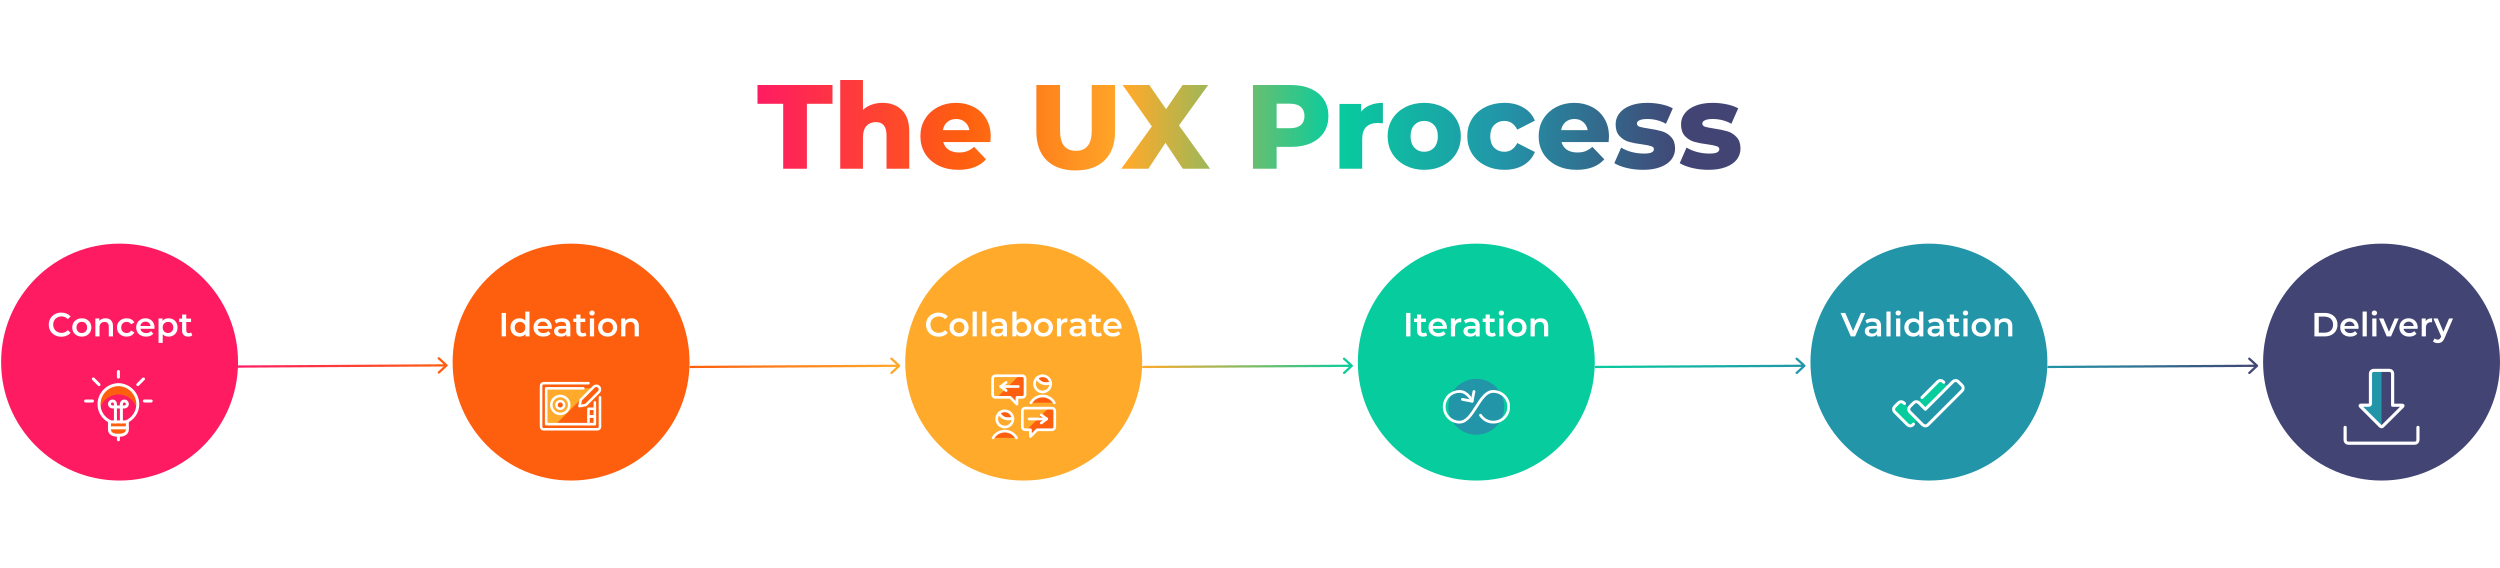 <svg width="2237" height="508" viewBox="0 0 2237 508" fill="none" xmlns="http://www.w3.org/2000/svg">
<rect width="2237" height="508" fill="white"/>
<path d="M700.818 92.884H677.807V76.081H744.913V92.884H722.01V151H700.818V92.884ZM789.626 92.028C796.832 92.028 802.612 94.169 806.964 98.45C811.388 102.731 813.6 109.188 813.6 117.822V151H793.264V121.139C793.264 113.219 790.089 109.259 783.739 109.259C780.243 109.259 777.424 110.401 775.284 112.684C773.215 114.968 772.18 118.392 772.18 122.959V151H751.845V71.586H772.18V98.343C774.392 96.273 776.996 94.704 779.993 93.633C782.99 92.563 786.201 92.028 789.626 92.028ZM886.496 122.103C886.496 122.245 886.389 123.922 886.175 127.133H844.006C844.862 130.13 846.503 132.449 848.929 134.09C851.427 135.659 854.531 136.444 858.241 136.444C861.023 136.444 863.414 136.052 865.412 135.267C867.481 134.482 869.55 133.198 871.619 131.414L882.322 142.545C876.685 148.824 868.444 151.963 857.599 151.963C850.82 151.963 844.862 150.679 839.725 148.11C834.588 145.542 830.592 141.974 827.738 137.408C824.955 132.841 823.564 127.668 823.564 121.889C823.564 116.181 824.92 111.079 827.631 106.584C830.414 102.017 834.231 98.45 839.083 95.881C843.935 93.312 849.393 92.028 855.458 92.028C861.238 92.028 866.482 93.241 871.191 95.667C875.9 98.022 879.611 101.482 882.322 106.049C885.105 110.544 886.496 115.895 886.496 122.103ZM855.565 106.477C852.426 106.477 849.786 107.369 847.645 109.152C845.576 110.936 844.256 113.362 843.685 116.43H867.445C866.874 113.362 865.519 110.936 863.378 109.152C861.309 107.369 858.705 106.477 855.565 106.477ZM962.551 152.498C951.42 152.498 942.751 149.466 936.544 143.401C930.407 137.336 927.339 128.738 927.339 117.608V76.081H948.531V116.965C948.531 128.952 953.275 134.946 962.765 134.946C972.184 134.946 976.893 128.952 976.893 116.965V76.081H997.763V117.608C997.763 128.738 994.659 137.336 988.452 143.401C982.315 149.466 973.682 152.498 962.551 152.498ZM1058.38 151L1042.86 127.775L1027.56 151H1003.37L1030.66 113.112L1004.55 76.081H1028.41L1043.4 97.701L1058.17 76.081H1081.07L1054.95 112.256L1082.78 151H1058.38ZM1155.38 76.081C1162.16 76.081 1168.05 77.223 1173.04 79.506C1178.03 81.718 1181.89 84.929 1184.6 89.138C1187.31 93.277 1188.67 98.164 1188.67 103.801C1188.67 109.438 1187.31 114.325 1184.6 118.464C1181.89 122.602 1178.03 125.813 1173.04 128.096C1168.05 130.308 1162.16 131.414 1155.38 131.414H1142.32V151H1121.13V76.081H1155.38ZM1154.1 114.718C1158.45 114.718 1161.73 113.79 1163.94 111.935C1166.15 110.009 1167.26 107.297 1167.26 103.801C1167.26 100.305 1166.15 97.594 1163.94 95.667C1161.73 93.74 1158.45 92.777 1154.1 92.777H1142.32V114.718H1154.1ZM1217.93 99.948C1220 97.308 1222.67 95.346 1225.96 94.062C1229.31 92.706 1233.13 92.028 1237.41 92.028V110.33C1235.55 110.116 1234.02 110.009 1232.81 110.009C1228.45 110.009 1225.03 111.186 1222.53 113.541C1220.11 115.895 1218.89 119.498 1218.89 124.35V151H1198.56V92.991H1217.93V99.948ZM1274.39 151.963C1268.18 151.963 1262.58 150.679 1257.59 148.11C1252.59 145.542 1248.67 141.974 1245.81 137.408C1243.03 132.841 1241.64 127.668 1241.64 121.889C1241.64 116.181 1243.03 111.043 1245.81 106.477C1248.67 101.91 1252.56 98.378 1257.48 95.881C1262.47 93.312 1268.11 92.028 1274.39 92.028C1280.67 92.028 1286.3 93.312 1291.3 95.881C1296.29 98.378 1300.18 101.91 1302.96 106.477C1305.75 110.972 1307.14 116.109 1307.14 121.889C1307.14 127.668 1305.75 132.841 1302.96 137.408C1300.18 141.974 1296.29 145.542 1291.3 148.11C1286.3 150.679 1280.67 151.963 1274.39 151.963ZM1274.39 135.802C1277.96 135.802 1280.88 134.589 1283.16 132.163C1285.45 129.666 1286.59 126.241 1286.59 121.889C1286.59 117.608 1285.45 114.254 1283.16 111.828C1280.88 109.402 1277.96 108.189 1274.39 108.189C1270.82 108.189 1267.9 109.402 1265.61 111.828C1263.33 114.254 1262.19 117.608 1262.19 121.889C1262.19 126.241 1263.33 129.666 1265.61 132.163C1267.9 134.589 1270.82 135.802 1274.39 135.802ZM1346.21 151.963C1339.78 151.963 1334.04 150.679 1328.97 148.11C1323.91 145.542 1319.95 141.974 1317.09 137.408C1314.31 132.841 1312.92 127.668 1312.92 121.889C1312.92 116.109 1314.31 110.972 1317.09 106.477C1319.95 101.91 1323.91 98.378 1328.97 95.881C1334.04 93.312 1339.78 92.028 1346.21 92.028C1352.77 92.028 1358.44 93.455 1363.22 96.309C1368 99.092 1371.39 102.981 1373.39 107.975L1357.66 116.002C1355.02 110.794 1351.16 108.189 1346.1 108.189C1342.46 108.189 1339.43 109.402 1337 111.828C1334.65 114.254 1333.47 117.608 1333.47 121.889C1333.47 126.241 1334.65 129.666 1337 132.163C1339.43 134.589 1342.46 135.802 1346.1 135.802C1351.16 135.802 1355.02 133.198 1357.66 127.989L1373.39 136.016C1371.39 141.011 1368 144.935 1363.22 147.789C1358.44 150.572 1352.77 151.963 1346.21 151.963ZM1439.71 122.103C1439.71 122.245 1439.61 123.922 1439.39 127.133H1397.22C1398.08 130.13 1399.72 132.449 1402.15 134.09C1404.64 135.659 1407.75 136.444 1411.46 136.444C1414.24 136.444 1416.63 136.052 1418.63 135.267C1420.7 134.482 1422.77 133.198 1424.84 131.414L1435.54 142.545C1429.9 148.824 1421.66 151.963 1410.82 151.963C1404.04 151.963 1398.08 150.679 1392.94 148.11C1387.8 145.542 1383.81 141.974 1380.95 137.408C1378.17 132.841 1376.78 127.668 1376.78 121.889C1376.78 116.181 1378.14 111.079 1380.85 106.584C1383.63 102.017 1387.45 98.45 1392.3 95.881C1397.15 93.312 1402.61 92.028 1408.67 92.028C1414.45 92.028 1419.7 93.241 1424.41 95.667C1429.12 98.022 1432.83 101.482 1435.54 106.049C1438.32 110.544 1439.71 115.895 1439.71 122.103ZM1408.78 106.477C1405.64 106.477 1403 107.369 1400.86 109.152C1398.79 110.936 1397.47 113.362 1396.9 116.43H1420.66C1420.09 113.362 1418.74 110.936 1416.59 109.152C1414.53 107.369 1411.92 106.477 1408.78 106.477ZM1470.17 151.963C1465.32 151.963 1460.54 151.428 1455.83 150.358C1451.12 149.216 1447.34 147.754 1444.49 145.97L1450.59 132.056C1453.23 133.697 1456.37 135.017 1460.01 136.016C1463.64 136.944 1467.25 137.408 1470.81 137.408C1474.1 137.408 1476.42 137.086 1477.77 136.444C1479.2 135.731 1479.91 134.732 1479.91 133.448C1479.91 132.163 1479.06 131.271 1477.34 130.772C1475.7 130.201 1473.06 129.666 1469.42 129.166C1464.79 128.596 1460.83 127.846 1457.54 126.919C1454.33 125.991 1451.55 124.279 1449.2 121.782C1446.84 119.284 1445.66 115.788 1445.66 111.293C1445.66 107.583 1446.77 104.301 1448.98 101.446C1451.19 98.521 1454.4 96.238 1458.61 94.597C1462.89 92.884 1468 92.028 1473.92 92.028C1478.13 92.028 1482.3 92.456 1486.44 93.312C1490.58 94.169 1494.04 95.382 1496.82 96.951L1490.72 110.758C1485.58 107.904 1480.02 106.477 1474.03 106.477C1470.81 106.477 1468.46 106.869 1466.96 107.654C1465.46 108.368 1464.71 109.331 1464.71 110.544C1464.71 111.899 1465.53 112.863 1467.18 113.434C1468.82 113.933 1471.53 114.468 1475.31 115.039C1480.09 115.752 1484.05 116.573 1487.19 117.501C1490.33 118.428 1493.04 120.141 1495.32 122.638C1497.68 125.064 1498.86 128.489 1498.86 132.912C1498.86 136.551 1497.75 139.834 1495.54 142.759C1493.33 145.613 1490.04 147.861 1485.69 149.502C1481.41 151.143 1476.24 151.963 1470.17 151.963ZM1528.7 151.963C1523.85 151.963 1519.07 151.428 1514.36 150.358C1509.65 149.216 1505.87 147.754 1503.02 145.97L1509.12 132.056C1511.76 133.697 1514.9 135.017 1518.54 136.016C1522.17 136.944 1525.78 137.408 1529.35 137.408C1532.63 137.408 1534.95 137.086 1536.3 136.444C1537.73 135.731 1538.44 134.732 1538.44 133.448C1538.44 132.163 1537.59 131.271 1535.87 130.772C1534.23 130.201 1531.59 129.666 1527.95 129.166C1523.32 128.596 1519.36 127.846 1516.07 126.919C1512.86 125.991 1510.08 124.279 1507.73 121.782C1505.37 119.284 1504.19 115.788 1504.19 111.293C1504.19 107.583 1505.3 104.301 1507.51 101.446C1509.72 98.521 1512.93 96.238 1517.14 94.597C1521.43 92.884 1526.53 92.028 1532.45 92.028C1536.66 92.028 1540.83 92.456 1544.97 93.312C1549.11 94.169 1552.57 95.382 1555.35 96.951L1549.25 110.758C1544.12 107.904 1538.55 106.477 1532.56 106.477C1529.35 106.477 1526.99 106.869 1525.49 107.654C1523.99 108.368 1523.24 109.331 1523.24 110.544C1523.24 111.899 1524.07 112.863 1525.71 113.434C1527.35 113.933 1530.06 114.468 1533.84 115.039C1538.62 115.752 1542.58 116.573 1545.72 117.501C1548.86 118.428 1551.57 120.141 1553.85 122.638C1556.21 125.064 1557.39 128.489 1557.39 132.912C1557.39 136.551 1556.28 139.834 1554.07 142.759C1551.86 145.613 1548.57 147.861 1544.22 149.502C1539.94 151.143 1534.77 151.963 1528.7 151.963Z" fill="url(#paint0_linear_27_90)"/>
<circle cx="107" cy="324" r="106" fill="#FE1B62"/>
<circle cx="511" cy="324" r="106" fill="#FE5F0F"/>
<circle cx="916" cy="324" r="106" fill="#FFAA2A"/>
<circle cx="1726" cy="324" r="106" fill="#2295A9"/>
<circle cx="2131" cy="324" r="106" fill="#424574"/>
<circle cx="1321" cy="324" r="106" fill="#07CC9E"/>
<path d="M54.855 301.3C52.734 301.3 50.815 300.84 49.094 299.92C47.395 298.98 46.054 297.69 45.075 296.05C44.114 294.41 43.635 292.56 43.635 290.5C43.635 288.44 44.124 286.59 45.105 284.95C46.084 283.31 47.425 282.03 49.124 281.11C50.844 280.17 52.764 279.7 54.885 279.7C56.605 279.7 58.175 280 59.594 280.6C61.014 281.2 62.215 282.07 63.194 283.21L60.675 285.58C59.154 283.94 57.285 283.12 55.065 283.12C53.624 283.12 52.334 283.44 51.194 284.08C50.054 284.7 49.164 285.57 48.525 286.69C47.885 287.81 47.565 289.08 47.565 290.5C47.565 291.92 47.885 293.19 48.525 294.31C49.164 295.43 50.054 296.31 51.194 296.95C52.334 297.57 53.624 297.88 55.065 297.88C57.285 297.88 59.154 297.05 60.675 295.39L63.194 297.79C62.215 298.93 61.005 299.8 59.565 300.4C58.145 301 56.575 301.3 54.855 301.3ZM73.185 301.21C71.565 301.21 70.105 300.86 68.805 300.16C67.505 299.46 66.485 298.49 65.745 297.25C65.025 295.99 64.665 294.57 64.665 292.99C64.665 291.41 65.025 290 65.745 288.76C66.485 287.52 67.505 286.55 68.805 285.85C70.105 285.15 71.565 284.8 73.185 284.8C74.825 284.8 76.295 285.15 77.595 285.85C78.895 286.55 79.905 287.52 80.625 288.76C81.365 290 81.735 291.41 81.735 292.99C81.735 294.57 81.365 295.99 80.625 297.25C79.905 298.49 78.895 299.46 77.595 300.16C76.295 300.86 74.825 301.21 73.185 301.21ZM73.185 298C74.565 298 75.705 297.54 76.605 296.62C77.505 295.7 77.955 294.49 77.955 292.99C77.955 291.49 77.505 290.28 76.605 289.36C75.705 288.44 74.565 287.98 73.185 287.98C71.805 287.98 70.665 288.44 69.765 289.36C68.885 290.28 68.445 291.49 68.445 292.99C68.445 294.49 68.885 295.7 69.765 296.62C70.665 297.54 71.805 298 73.185 298ZM94.411 284.8C96.431 284.8 98.051 285.39 99.271 286.57C100.491 287.75 101.101 289.5 101.101 291.82V301H97.351V292.3C97.351 290.9 97.021 289.85 96.361 289.15C95.701 288.43 94.761 288.07 93.541 288.07C92.161 288.07 91.071 288.49 90.271 289.33C89.471 290.15 89.071 291.34 89.071 292.9V301H85.321V284.98H88.891V287.05C89.511 286.31 90.291 285.75 91.231 285.37C92.171 284.99 93.231 284.8 94.411 284.8ZM113.355 301.21C111.695 301.21 110.205 300.86 108.885 300.16C107.565 299.46 106.535 298.49 105.795 297.25C105.055 295.99 104.685 294.57 104.685 292.99C104.685 291.41 105.055 290 105.795 288.76C106.535 287.52 107.555 286.55 108.855 285.85C110.175 285.15 111.675 284.8 113.355 284.8C114.935 284.8 116.315 285.12 117.495 285.76C118.695 286.4 119.595 287.32 120.195 288.52L117.315 290.2C116.855 289.46 116.275 288.91 115.575 288.55C114.895 288.17 114.145 287.98 113.325 287.98C111.925 287.98 110.765 288.44 109.845 289.36C108.925 290.26 108.465 291.47 108.465 292.99C108.465 294.51 108.915 295.73 109.815 296.65C110.735 297.55 111.905 298 113.325 298C114.145 298 114.895 297.82 115.575 297.46C116.275 297.08 116.855 296.52 117.315 295.78L120.195 297.46C119.575 298.66 118.665 299.59 117.465 300.25C116.285 300.89 114.915 301.21 113.355 301.21ZM138.262 293.08C138.262 293.34 138.242 293.71 138.202 294.19H125.632C125.852 295.37 126.422 296.31 127.342 297.01C128.282 297.69 129.442 298.03 130.822 298.03C132.582 298.03 134.032 297.45 135.172 296.29L137.182 298.6C136.462 299.46 135.552 300.11 134.452 300.55C133.352 300.99 132.112 301.21 130.732 301.21C128.972 301.21 127.422 300.86 126.082 300.16C124.742 299.46 123.702 298.49 122.962 297.25C122.242 295.99 121.882 294.57 121.882 292.99C121.882 291.43 122.232 290.03 122.932 288.79C123.652 287.53 124.642 286.55 125.902 285.85C127.162 285.15 128.582 284.8 130.162 284.8C131.722 284.8 133.112 285.15 134.332 285.85C135.572 286.53 136.532 287.5 137.212 288.76C137.912 290 138.262 291.44 138.262 293.08ZM130.162 287.8C128.962 287.8 127.942 288.16 127.102 288.88C126.282 289.58 125.782 290.52 125.602 291.7H134.692C134.532 290.54 134.042 289.6 133.222 288.88C132.402 288.16 131.382 287.8 130.162 287.8ZM150.744 284.8C152.304 284.8 153.694 285.14 154.914 285.82C156.154 286.5 157.124 287.46 157.824 288.7C158.524 289.94 158.874 291.37 158.874 292.99C158.874 294.61 158.524 296.05 157.824 297.31C157.124 298.55 156.154 299.51 154.914 300.19C153.694 300.87 152.304 301.21 150.744 301.21C148.584 301.21 146.874 300.49 145.614 299.05V306.82H141.864V284.98H145.434V287.08C146.054 286.32 146.814 285.75 147.714 285.37C148.634 284.99 149.644 284.8 150.744 284.8ZM150.324 298C151.704 298 152.834 297.54 153.714 296.62C154.614 295.7 155.064 294.49 155.064 292.99C155.064 291.49 154.614 290.28 153.714 289.36C152.834 288.44 151.704 287.98 150.324 287.98C149.424 287.98 148.614 288.19 147.894 288.61C147.174 289.01 146.604 289.59 146.184 290.35C145.764 291.11 145.554 291.99 145.554 292.99C145.554 293.99 145.764 294.87 146.184 295.63C146.604 296.39 147.174 296.98 147.894 297.4C148.614 297.8 149.424 298 150.324 298ZM172.061 300.13C171.621 300.49 171.081 300.76 170.441 300.94C169.821 301.12 169.161 301.21 168.461 301.21C166.701 301.21 165.341 300.75 164.381 299.83C163.421 298.91 162.941 297.57 162.941 295.81V288.1H160.301V285.1H162.941V281.44H166.691V285.1H170.981V288.1H166.691V295.72C166.691 296.5 166.881 297.1 167.261 297.52C167.641 297.92 168.191 298.12 168.911 298.12C169.751 298.12 170.451 297.9 171.011 297.46L172.061 300.13Z" fill="white"/>
<path d="M448.88 280H452.78V301H448.88V280ZM473.79 278.74V301H470.19V298.93C469.57 299.69 468.8 300.26 467.88 300.64C466.98 301.02 465.98 301.21 464.88 301.21C463.34 301.21 461.95 300.87 460.71 300.19C459.49 299.51 458.53 298.55 457.83 297.31C457.13 296.05 456.78 294.61 456.78 292.99C456.78 291.37 457.13 289.94 457.83 288.7C458.53 287.46 459.49 286.5 460.71 285.82C461.95 285.14 463.34 284.8 464.88 284.8C465.94 284.8 466.91 284.98 467.79 285.34C468.67 285.7 469.42 286.24 470.04 286.96V278.74H473.79ZM465.33 298C466.23 298 467.04 297.8 467.76 297.4C468.48 296.98 469.05 296.39 469.47 295.63C469.89 294.87 470.1 293.99 470.1 292.99C470.1 291.99 469.89 291.11 469.47 290.35C469.05 289.59 468.48 289.01 467.76 288.61C467.04 288.19 466.23 287.98 465.33 287.98C464.43 287.98 463.62 288.19 462.9 288.61C462.18 289.01 461.61 289.59 461.19 290.35C460.77 291.11 460.56 291.99 460.56 292.99C460.56 293.99 460.77 294.87 461.19 295.63C461.61 296.39 462.18 296.98 462.9 297.4C463.62 297.8 464.43 298 465.33 298ZM493.755 293.08C493.755 293.34 493.735 293.71 493.695 294.19H481.125C481.345 295.37 481.915 296.31 482.835 297.01C483.775 297.69 484.935 298.03 486.315 298.03C488.075 298.03 489.525 297.45 490.665 296.29L492.675 298.6C491.955 299.46 491.045 300.11 489.945 300.55C488.845 300.99 487.605 301.21 486.225 301.21C484.465 301.21 482.915 300.86 481.575 300.16C480.235 299.46 479.195 298.49 478.455 297.25C477.735 295.99 477.375 294.57 477.375 292.99C477.375 291.43 477.725 290.03 478.425 288.79C479.145 287.53 480.135 286.55 481.395 285.85C482.655 285.15 484.075 284.8 485.655 284.8C487.215 284.8 488.605 285.15 489.825 285.85C491.065 286.53 492.025 287.5 492.705 288.76C493.405 290 493.755 291.44 493.755 293.08ZM485.655 287.8C484.455 287.8 483.435 288.16 482.595 288.88C481.775 289.58 481.275 290.52 481.095 291.7H490.185C490.025 290.54 489.535 289.6 488.715 288.88C487.895 288.16 486.875 287.8 485.655 287.8ZM503.038 284.8C505.398 284.8 507.198 285.37 508.438 286.51C509.698 287.63 510.328 289.33 510.328 291.61V301H506.788V299.05C506.328 299.75 505.668 300.29 504.808 300.67C503.968 301.03 502.948 301.21 501.748 301.21C500.548 301.21 499.498 301.01 498.598 300.61C497.698 300.19 496.998 299.62 496.498 298.9C496.018 298.16 495.778 297.33 495.778 296.41C495.778 294.97 496.308 293.82 497.368 292.96C498.448 292.08 500.138 291.64 502.438 291.64H506.578V291.4C506.578 290.28 506.238 289.42 505.558 288.82C504.898 288.22 503.908 287.92 502.588 287.92C501.688 287.92 500.798 288.06 499.918 288.34C499.058 288.62 498.328 289.01 497.728 289.51L496.258 286.78C497.098 286.14 498.108 285.65 499.288 285.31C500.468 284.97 501.718 284.8 503.038 284.8ZM502.528 298.48C503.468 298.48 504.298 298.27 505.018 297.85C505.758 297.41 506.278 296.79 506.578 295.99V294.13H502.708C500.548 294.13 499.468 294.84 499.468 296.26C499.468 296.94 499.738 297.48 500.278 297.88C500.818 298.28 501.568 298.48 502.528 298.48ZM524.771 300.13C524.331 300.49 523.791 300.76 523.151 300.94C522.531 301.12 521.871 301.21 521.171 301.21C519.411 301.21 518.051 300.75 517.091 299.83C516.131 298.91 515.651 297.57 515.651 295.81V288.1H513.011V285.1H515.651V281.44H519.401V285.1H523.691V288.1H519.401V295.72C519.401 296.5 519.591 297.1 519.971 297.52C520.351 297.92 520.901 298.12 521.621 298.12C522.461 298.12 523.161 297.9 523.721 297.46L524.771 300.13ZM527.856 284.98H531.606V301H527.856V284.98ZM529.746 282.34C529.066 282.34 528.496 282.13 528.036 281.71C527.576 281.27 527.346 280.73 527.346 280.09C527.346 279.45 527.576 278.92 528.036 278.5C528.496 278.06 529.066 277.84 529.746 277.84C530.426 277.84 530.996 278.05 531.456 278.47C531.916 278.87 532.146 279.38 532.146 280C532.146 280.66 531.916 281.22 531.456 281.68C531.016 282.12 530.446 282.34 529.746 282.34ZM543.727 301.21C542.107 301.21 540.647 300.86 539.347 300.16C538.047 299.46 537.027 298.49 536.287 297.25C535.567 295.99 535.207 294.57 535.207 292.99C535.207 291.41 535.567 290 536.287 288.76C537.027 287.52 538.047 286.55 539.347 285.85C540.647 285.15 542.107 284.8 543.727 284.8C545.367 284.8 546.837 285.15 548.137 285.85C549.437 286.55 550.447 287.52 551.167 288.76C551.907 290 552.277 291.41 552.277 292.99C552.277 294.57 551.907 295.99 551.167 297.25C550.447 298.49 549.437 299.46 548.137 300.16C546.837 300.86 545.367 301.21 543.727 301.21ZM543.727 298C545.107 298 546.247 297.54 547.147 296.62C548.047 295.7 548.497 294.49 548.497 292.99C548.497 291.49 548.047 290.28 547.147 289.36C546.247 288.44 545.107 287.98 543.727 287.98C542.347 287.98 541.207 288.44 540.307 289.36C539.427 290.28 538.987 291.49 538.987 292.99C538.987 294.49 539.427 295.7 540.307 296.62C541.207 297.54 542.347 298 543.727 298ZM564.953 284.8C566.973 284.8 568.593 285.39 569.813 286.57C571.033 287.75 571.643 289.5 571.643 291.82V301H567.893V292.3C567.893 290.9 567.563 289.85 566.903 289.15C566.243 288.43 565.303 288.07 564.083 288.07C562.703 288.07 561.613 288.49 560.813 289.33C560.013 290.15 559.613 291.34 559.613 292.9V301H555.863V284.98H559.433V287.05C560.053 286.31 560.833 285.75 561.773 285.37C562.713 284.99 563.773 284.8 564.953 284.8Z" fill="white"/>
<path d="M839.814 301.3C837.694 301.3 835.774 300.84 834.054 299.92C832.354 298.98 831.014 297.69 830.034 296.05C829.074 294.41 828.594 292.56 828.594 290.5C828.594 288.44 829.084 286.59 830.064 284.95C831.044 283.31 832.384 282.03 834.084 281.11C835.804 280.17 837.724 279.7 839.844 279.7C841.564 279.7 843.134 280 844.554 280.6C845.974 281.2 847.174 282.07 848.154 283.21L845.634 285.58C844.114 283.94 842.244 283.12 840.024 283.12C838.584 283.12 837.294 283.44 836.154 284.08C835.014 284.7 834.124 285.57 833.484 286.69C832.844 287.81 832.524 289.08 832.524 290.5C832.524 291.92 832.844 293.19 833.484 294.31C834.124 295.43 835.014 296.31 836.154 296.95C837.294 297.57 838.584 297.88 840.024 297.88C842.244 297.88 844.114 297.05 845.634 295.39L848.154 297.79C847.174 298.93 845.964 299.8 844.524 300.4C843.104 301 841.534 301.3 839.814 301.3ZM858.145 301.21C856.525 301.21 855.065 300.86 853.765 300.16C852.465 299.46 851.445 298.49 850.705 297.25C849.985 295.99 849.625 294.57 849.625 292.99C849.625 291.41 849.985 290 850.705 288.76C851.445 287.52 852.465 286.55 853.765 285.85C855.065 285.15 856.525 284.8 858.145 284.8C859.785 284.8 861.255 285.15 862.555 285.85C863.855 286.55 864.865 287.52 865.585 288.76C866.325 290 866.695 291.41 866.695 292.99C866.695 294.57 866.325 295.99 865.585 297.25C864.865 298.49 863.855 299.46 862.555 300.16C861.255 300.86 859.785 301.21 858.145 301.21ZM858.145 298C859.525 298 860.665 297.54 861.565 296.62C862.465 295.7 862.915 294.49 862.915 292.99C862.915 291.49 862.465 290.28 861.565 289.36C860.665 288.44 859.525 287.98 858.145 287.98C856.765 287.98 855.625 288.44 854.725 289.36C853.845 290.28 853.405 291.49 853.405 292.99C853.405 294.49 853.845 295.7 854.725 296.62C855.625 297.54 856.765 298 858.145 298ZM870.281 278.74H874.031V301H870.281V278.74ZM878.953 278.74H882.703V301H878.953V278.74ZM893.745 284.8C896.105 284.8 897.905 285.37 899.145 286.51C900.405 287.63 901.035 289.33 901.035 291.61V301H897.495V299.05C897.035 299.75 896.375 300.29 895.515 300.67C894.675 301.03 893.655 301.21 892.455 301.21C891.255 301.21 890.205 301.01 889.305 300.61C888.405 300.19 887.705 299.62 887.205 298.9C886.725 298.16 886.485 297.33 886.485 296.41C886.485 294.97 887.015 293.82 888.075 292.96C889.155 292.08 890.845 291.64 893.145 291.64H897.285V291.4C897.285 290.28 896.945 289.42 896.265 288.82C895.605 288.22 894.615 287.92 893.295 287.92C892.395 287.92 891.505 288.06 890.625 288.34C889.765 288.62 889.035 289.01 888.435 289.51L886.965 286.78C887.805 286.14 888.815 285.65 889.995 285.31C891.175 284.97 892.425 284.8 893.745 284.8ZM893.235 298.48C894.175 298.48 895.005 298.27 895.725 297.85C896.465 297.41 896.985 296.79 897.285 295.99V294.13H893.415C891.255 294.13 890.175 294.84 890.175 296.26C890.175 296.94 890.445 297.48 890.985 297.88C891.525 298.28 892.275 298.48 893.235 298.48ZM914.728 284.8C916.288 284.8 917.678 285.14 918.898 285.82C920.138 286.5 921.108 287.46 921.808 288.7C922.508 289.94 922.858 291.37 922.858 292.99C922.858 294.61 922.508 296.05 921.808 297.31C921.108 298.55 920.138 299.51 918.898 300.19C917.678 300.87 916.288 301.21 914.728 301.21C913.628 301.21 912.618 301.02 911.698 300.64C910.798 300.26 910.038 299.69 909.418 298.93V301H905.848V278.74H909.598V286.93C910.238 286.23 910.988 285.7 911.848 285.34C912.728 284.98 913.688 284.8 914.728 284.8ZM914.308 298C915.688 298 916.818 297.54 917.698 296.62C918.598 295.7 919.048 294.49 919.048 292.99C919.048 291.49 918.598 290.28 917.698 289.36C916.818 288.44 915.688 287.98 914.308 287.98C913.408 287.98 912.598 288.19 911.878 288.61C911.158 289.01 910.588 289.59 910.168 290.35C909.748 291.11 909.538 291.99 909.538 292.99C909.538 293.99 909.748 294.87 910.168 295.63C910.588 296.39 911.158 296.98 911.878 297.4C912.598 297.8 913.408 298 914.308 298ZM933.614 301.21C931.994 301.21 930.534 300.86 929.234 300.16C927.934 299.46 926.914 298.49 926.174 297.25C925.454 295.99 925.094 294.57 925.094 292.99C925.094 291.41 925.454 290 926.174 288.76C926.914 287.52 927.934 286.55 929.234 285.85C930.534 285.15 931.994 284.8 933.614 284.8C935.254 284.8 936.724 285.15 938.024 285.85C939.324 286.55 940.334 287.52 941.054 288.76C941.794 290 942.164 291.41 942.164 292.99C942.164 294.57 941.794 295.99 941.054 297.25C940.334 298.49 939.324 299.46 938.024 300.16C936.724 300.86 935.254 301.21 933.614 301.21ZM933.614 298C934.994 298 936.134 297.54 937.034 296.62C937.934 295.7 938.384 294.49 938.384 292.99C938.384 291.49 937.934 290.28 937.034 289.36C936.134 288.44 934.994 287.98 933.614 287.98C932.234 287.98 931.094 288.44 930.194 289.36C929.314 290.28 928.874 291.49 928.874 292.99C928.874 294.49 929.314 295.7 930.194 296.62C931.094 297.54 932.234 298 933.614 298ZM949.32 287.32C950.4 285.64 952.3 284.8 955.02 284.8V288.37C954.7 288.31 954.41 288.28 954.15 288.28C952.69 288.28 951.55 288.71 950.73 289.57C949.91 290.41 949.5 291.63 949.5 293.23V301H945.75V284.98H949.32V287.32ZM964.233 284.8C966.593 284.8 968.393 285.37 969.633 286.51C970.893 287.63 971.523 289.33 971.523 291.61V301H967.983V299.05C967.523 299.75 966.863 300.29 966.003 300.67C965.163 301.03 964.143 301.21 962.943 301.21C961.743 301.21 960.693 301.01 959.793 300.61C958.893 300.19 958.193 299.62 957.693 298.9C957.213 298.16 956.973 297.33 956.973 296.41C956.973 294.97 957.503 293.82 958.563 292.96C959.643 292.08 961.333 291.64 963.633 291.64H967.773V291.4C967.773 290.28 967.433 289.42 966.753 288.82C966.093 288.22 965.103 287.92 963.783 287.92C962.883 287.92 961.993 288.06 961.113 288.34C960.253 288.62 959.523 289.01 958.923 289.51L957.453 286.78C958.293 286.14 959.303 285.65 960.483 285.31C961.663 284.97 962.913 284.8 964.233 284.8ZM963.723 298.48C964.663 298.48 965.493 298.27 966.213 297.85C966.953 297.41 967.473 296.79 967.773 295.99V294.13H963.903C961.743 294.13 960.663 294.84 960.663 296.26C960.663 296.94 960.933 297.48 961.473 297.88C962.013 298.28 962.763 298.48 963.723 298.48ZM985.966 300.13C985.526 300.49 984.986 300.76 984.346 300.94C983.726 301.12 983.066 301.21 982.366 301.21C980.606 301.21 979.246 300.75 978.286 299.83C977.326 298.91 976.846 297.57 976.846 295.81V288.1H974.206V285.1H976.846V281.44H980.596V285.1H984.886V288.1H980.596V295.72C980.596 296.5 980.786 297.1 981.166 297.52C981.546 297.92 982.096 298.12 982.816 298.12C983.656 298.12 984.356 297.9 984.916 297.46L985.966 300.13ZM1003.58 293.08C1003.58 293.34 1003.56 293.71 1003.52 294.19H990.953C991.173 295.37 991.743 296.31 992.663 297.01C993.603 297.69 994.763 298.03 996.143 298.03C997.903 298.03 999.353 297.45 1000.49 296.29L1002.5 298.6C1001.78 299.46 1000.87 300.11 999.773 300.55C998.673 300.99 997.433 301.21 996.053 301.21C994.293 301.21 992.743 300.86 991.403 300.16C990.063 299.46 989.023 298.49 988.283 297.25C987.563 295.99 987.203 294.57 987.203 292.99C987.203 291.43 987.553 290.03 988.253 288.79C988.973 287.53 989.963 286.55 991.223 285.85C992.483 285.15 993.903 284.8 995.483 284.8C997.043 284.8 998.433 285.15 999.653 285.85C1000.89 286.53 1001.85 287.5 1002.53 288.76C1003.23 290 1003.58 291.44 1003.58 293.08ZM995.483 287.8C994.283 287.8 993.263 288.16 992.423 288.88C991.603 289.58 991.103 290.52 990.923 291.7H1000.01C999.853 290.54 999.363 289.6 998.543 288.88C997.723 288.16 996.703 287.8 995.483 287.8Z" fill="white"/>
<path d="M1258.18 280H1262.08V301H1258.18V280ZM1277.03 300.13C1276.59 300.49 1276.05 300.76 1275.41 300.94C1274.79 301.12 1274.13 301.21 1273.43 301.21C1271.67 301.21 1270.31 300.75 1269.35 299.83C1268.39 298.91 1267.91 297.57 1267.91 295.81V288.1H1265.27V285.1H1267.91V281.44H1271.66V285.1H1275.95V288.1H1271.66V295.72C1271.66 296.5 1271.85 297.1 1272.23 297.52C1272.61 297.92 1273.16 298.12 1273.88 298.12C1274.72 298.12 1275.42 297.9 1275.98 297.46L1277.03 300.13ZM1294.65 293.08C1294.65 293.34 1294.63 293.71 1294.59 294.19H1282.02C1282.24 295.37 1282.81 296.31 1283.73 297.01C1284.67 297.69 1285.83 298.03 1287.21 298.03C1288.97 298.03 1290.42 297.45 1291.56 296.29L1293.57 298.6C1292.85 299.46 1291.94 300.11 1290.84 300.55C1289.74 300.99 1288.5 301.21 1287.12 301.21C1285.36 301.21 1283.81 300.86 1282.47 300.16C1281.13 299.46 1280.09 298.49 1279.35 297.25C1278.63 295.99 1278.27 294.57 1278.27 292.99C1278.27 291.43 1278.62 290.03 1279.32 288.79C1280.04 287.53 1281.03 286.55 1282.29 285.85C1283.55 285.15 1284.97 284.8 1286.55 284.8C1288.11 284.8 1289.5 285.15 1290.72 285.85C1291.96 286.53 1292.92 287.5 1293.6 288.76C1294.3 290 1294.65 291.44 1294.65 293.08ZM1286.55 287.8C1285.35 287.8 1284.33 288.16 1283.49 288.88C1282.67 289.58 1282.17 290.52 1281.99 291.7H1291.08C1290.92 290.54 1290.43 289.6 1289.61 288.88C1288.79 288.16 1287.77 287.8 1286.55 287.8ZM1301.82 287.32C1302.9 285.64 1304.8 284.8 1307.52 284.8V288.37C1307.2 288.31 1306.91 288.28 1306.65 288.28C1305.19 288.28 1304.05 288.71 1303.23 289.57C1302.41 290.41 1302 291.63 1302 293.23V301H1298.25V284.98H1301.82V287.32ZM1316.74 284.8C1319.1 284.8 1320.9 285.37 1322.14 286.51C1323.4 287.63 1324.03 289.33 1324.03 291.61V301H1320.49V299.05C1320.03 299.75 1319.37 300.29 1318.51 300.67C1317.67 301.03 1316.65 301.21 1315.45 301.21C1314.25 301.21 1313.2 301.01 1312.3 300.61C1311.4 300.19 1310.7 299.62 1310.2 298.9C1309.72 298.16 1309.48 297.33 1309.48 296.41C1309.48 294.97 1310.01 293.82 1311.07 292.96C1312.15 292.08 1313.84 291.64 1316.14 291.64H1320.28V291.4C1320.28 290.28 1319.94 289.42 1319.26 288.82C1318.6 288.22 1317.61 287.92 1316.29 287.92C1315.39 287.92 1314.5 288.06 1313.62 288.34C1312.76 288.62 1312.03 289.01 1311.43 289.51L1309.96 286.78C1310.8 286.14 1311.81 285.65 1312.99 285.31C1314.17 284.97 1315.42 284.8 1316.74 284.8ZM1316.23 298.48C1317.17 298.48 1318 298.27 1318.72 297.85C1319.46 297.41 1319.98 296.79 1320.28 295.99V294.13H1316.41C1314.25 294.13 1313.17 294.84 1313.17 296.26C1313.17 296.94 1313.44 297.48 1313.98 297.88C1314.52 298.28 1315.27 298.48 1316.23 298.48ZM1338.47 300.13C1338.03 300.49 1337.49 300.76 1336.85 300.94C1336.23 301.12 1335.57 301.21 1334.87 301.21C1333.11 301.21 1331.75 300.75 1330.79 299.83C1329.83 298.91 1329.35 297.57 1329.35 295.81V288.1H1326.71V285.1H1329.35V281.44H1333.1V285.1H1337.39V288.1H1333.1V295.72C1333.1 296.5 1333.29 297.1 1333.67 297.52C1334.05 297.92 1334.6 298.12 1335.32 298.12C1336.16 298.12 1336.86 297.9 1337.42 297.46L1338.47 300.13ZM1341.55 284.98H1345.3V301H1341.55V284.98ZM1343.44 282.34C1342.76 282.34 1342.19 282.13 1341.73 281.71C1341.27 281.27 1341.04 280.73 1341.04 280.09C1341.04 279.45 1341.27 278.92 1341.73 278.5C1342.19 278.06 1342.76 277.84 1343.44 277.84C1344.12 277.84 1344.69 278.05 1345.15 278.47C1345.61 278.87 1345.84 279.38 1345.84 280C1345.84 280.66 1345.61 281.22 1345.15 281.68C1344.71 282.12 1344.14 282.34 1343.44 282.34ZM1357.42 301.21C1355.8 301.21 1354.34 300.86 1353.04 300.16C1351.74 299.46 1350.72 298.49 1349.98 297.25C1349.26 295.99 1348.9 294.57 1348.9 292.99C1348.9 291.41 1349.26 290 1349.98 288.76C1350.72 287.52 1351.74 286.55 1353.04 285.85C1354.34 285.15 1355.8 284.8 1357.42 284.8C1359.06 284.8 1360.53 285.15 1361.83 285.85C1363.13 286.55 1364.14 287.52 1364.86 288.76C1365.6 290 1365.97 291.41 1365.97 292.99C1365.97 294.57 1365.6 295.99 1364.86 297.25C1364.14 298.49 1363.13 299.46 1361.83 300.16C1360.53 300.86 1359.06 301.21 1357.42 301.21ZM1357.42 298C1358.8 298 1359.94 297.54 1360.84 296.62C1361.74 295.7 1362.19 294.49 1362.19 292.99C1362.19 291.49 1361.74 290.28 1360.84 289.36C1359.94 288.44 1358.8 287.98 1357.42 287.98C1356.04 287.98 1354.9 288.44 1354 289.36C1353.12 290.28 1352.68 291.49 1352.68 292.99C1352.68 294.49 1353.12 295.7 1354 296.62C1354.9 297.54 1356.04 298 1357.42 298ZM1378.65 284.8C1380.67 284.8 1382.29 285.39 1383.51 286.57C1384.73 287.75 1385.34 289.5 1385.34 291.82V301H1381.59V292.3C1381.59 290.9 1381.26 289.85 1380.6 289.15C1379.94 288.43 1379 288.07 1377.78 288.07C1376.4 288.07 1375.31 288.49 1374.51 289.33C1373.71 290.15 1373.31 291.34 1373.31 292.9V301H1369.56V284.98H1373.13V287.05C1373.75 286.31 1374.53 285.75 1375.47 285.37C1376.41 284.99 1377.47 284.8 1378.65 284.8Z" fill="white"/>
<path d="M1669.09 280L1659.94 301H1656.1L1646.92 280H1651.15L1658.14 296.2L1665.19 280H1669.09ZM1675.87 284.8C1678.23 284.8 1680.03 285.37 1681.27 286.51C1682.53 287.63 1683.16 289.33 1683.16 291.61V301H1679.62V299.05C1679.16 299.75 1678.5 300.29 1677.64 300.67C1676.8 301.03 1675.78 301.21 1674.58 301.21C1673.38 301.21 1672.33 301.01 1671.43 300.61C1670.53 300.19 1669.83 299.62 1669.33 298.9C1668.85 298.16 1668.61 297.33 1668.61 296.41C1668.61 294.97 1669.14 293.82 1670.2 292.96C1671.28 292.08 1672.97 291.64 1675.27 291.64H1679.41V291.4C1679.41 290.28 1679.07 289.42 1678.39 288.82C1677.73 288.22 1676.74 287.92 1675.42 287.92C1674.52 287.92 1673.63 288.06 1672.75 288.34C1671.89 288.62 1671.16 289.01 1670.56 289.51L1669.09 286.78C1669.93 286.14 1670.94 285.65 1672.12 285.31C1673.3 284.97 1674.55 284.8 1675.87 284.8ZM1675.36 298.48C1676.3 298.48 1677.13 298.27 1677.85 297.85C1678.59 297.41 1679.11 296.79 1679.41 295.99V294.13H1675.54C1673.38 294.13 1672.3 294.84 1672.3 296.26C1672.3 296.94 1672.57 297.48 1673.11 297.88C1673.65 298.28 1674.4 298.48 1675.36 298.48ZM1687.97 278.74H1691.72V301H1687.97V278.74ZM1696.64 284.98H1700.39V301H1696.64V284.98ZM1698.53 282.34C1697.85 282.34 1697.28 282.13 1696.82 281.71C1696.36 281.27 1696.13 280.73 1696.13 280.09C1696.13 279.45 1696.36 278.92 1696.82 278.5C1697.28 278.06 1697.85 277.84 1698.53 277.84C1699.21 277.84 1699.78 278.05 1700.24 278.47C1700.7 278.87 1700.93 279.38 1700.93 280C1700.93 280.66 1700.7 281.22 1700.24 281.68C1699.8 282.12 1699.23 282.34 1698.53 282.34ZM1721 278.74V301H1717.4V298.93C1716.78 299.69 1716.01 300.26 1715.09 300.64C1714.19 301.02 1713.19 301.21 1712.09 301.21C1710.55 301.21 1709.16 300.87 1707.92 300.19C1706.7 299.51 1705.74 298.55 1705.04 297.31C1704.34 296.05 1703.99 294.61 1703.99 292.99C1703.99 291.37 1704.34 289.94 1705.04 288.7C1705.74 287.46 1706.7 286.5 1707.92 285.82C1709.16 285.14 1710.55 284.8 1712.09 284.8C1713.15 284.8 1714.12 284.98 1715 285.34C1715.88 285.7 1716.63 286.24 1717.25 286.96V278.74H1721ZM1712.54 298C1713.44 298 1714.25 297.8 1714.97 297.4C1715.69 296.98 1716.26 296.39 1716.68 295.63C1717.1 294.87 1717.31 293.99 1717.31 292.99C1717.31 291.99 1717.1 291.11 1716.68 290.35C1716.26 289.59 1715.69 289.01 1714.97 288.61C1714.25 288.19 1713.44 287.98 1712.54 287.98C1711.64 287.98 1710.83 288.19 1710.11 288.61C1709.39 289.01 1708.82 289.59 1708.4 290.35C1707.98 291.11 1707.77 291.99 1707.77 292.99C1707.77 293.99 1707.98 294.87 1708.4 295.63C1708.82 296.39 1709.39 296.98 1710.11 297.4C1710.83 297.8 1711.64 298 1712.54 298ZM1732.03 284.8C1734.39 284.8 1736.19 285.37 1737.43 286.51C1738.69 287.63 1739.32 289.33 1739.32 291.61V301H1735.78V299.05C1735.32 299.75 1734.66 300.29 1733.8 300.67C1732.96 301.03 1731.94 301.21 1730.74 301.21C1729.54 301.21 1728.49 301.01 1727.59 300.61C1726.69 300.19 1725.99 299.62 1725.49 298.9C1725.01 298.16 1724.77 297.33 1724.77 296.41C1724.77 294.97 1725.3 293.82 1726.36 292.96C1727.44 292.08 1729.13 291.64 1731.43 291.64H1735.57V291.4C1735.57 290.28 1735.23 289.42 1734.55 288.82C1733.89 288.22 1732.9 287.92 1731.58 287.92C1730.68 287.92 1729.79 288.06 1728.91 288.34C1728.05 288.62 1727.32 289.01 1726.72 289.51L1725.25 286.78C1726.09 286.14 1727.1 285.65 1728.28 285.31C1729.46 284.97 1730.71 284.8 1732.03 284.8ZM1731.52 298.48C1732.46 298.48 1733.29 298.27 1734.01 297.85C1734.75 297.41 1735.27 296.79 1735.57 295.99V294.13H1731.7C1729.54 294.13 1728.46 294.84 1728.46 296.26C1728.46 296.94 1728.73 297.48 1729.27 297.88C1729.81 298.28 1730.56 298.48 1731.52 298.48ZM1753.76 300.13C1753.32 300.49 1752.78 300.76 1752.14 300.94C1751.52 301.12 1750.86 301.21 1750.16 301.21C1748.4 301.21 1747.04 300.75 1746.08 299.83C1745.12 298.91 1744.64 297.57 1744.64 295.81V288.1H1742V285.1H1744.64V281.44H1748.39V285.1H1752.68V288.1H1748.39V295.72C1748.39 296.5 1748.58 297.1 1748.96 297.52C1749.34 297.92 1749.89 298.12 1750.61 298.12C1751.45 298.12 1752.15 297.9 1752.71 297.46L1753.76 300.13ZM1756.84 284.98H1760.59V301H1756.84V284.98ZM1758.73 282.34C1758.05 282.34 1757.48 282.13 1757.02 281.71C1756.56 281.27 1756.33 280.73 1756.33 280.09C1756.33 279.45 1756.56 278.92 1757.02 278.5C1757.48 278.06 1758.05 277.84 1758.73 277.84C1759.41 277.84 1759.98 278.05 1760.44 278.47C1760.9 278.87 1761.13 279.38 1761.13 280C1761.13 280.66 1760.9 281.22 1760.44 281.68C1760 282.12 1759.43 282.34 1758.73 282.34ZM1772.72 301.21C1771.1 301.21 1769.64 300.86 1768.34 300.16C1767.04 299.46 1766.02 298.49 1765.28 297.25C1764.56 295.99 1764.2 294.57 1764.2 292.99C1764.2 291.41 1764.56 290 1765.28 288.76C1766.02 287.52 1767.04 286.55 1768.34 285.85C1769.64 285.15 1771.1 284.8 1772.72 284.8C1774.36 284.8 1775.83 285.15 1777.13 285.85C1778.43 286.55 1779.44 287.52 1780.16 288.76C1780.9 290 1781.27 291.41 1781.27 292.99C1781.27 294.57 1780.9 295.99 1780.16 297.25C1779.44 298.49 1778.43 299.46 1777.13 300.16C1775.83 300.86 1774.36 301.21 1772.72 301.21ZM1772.72 298C1774.1 298 1775.24 297.54 1776.14 296.62C1777.04 295.7 1777.49 294.49 1777.49 292.99C1777.49 291.49 1777.04 290.28 1776.14 289.36C1775.24 288.44 1774.1 287.98 1772.72 287.98C1771.34 287.98 1770.2 288.44 1769.3 289.36C1768.42 290.28 1767.98 291.49 1767.98 292.99C1767.98 294.49 1768.42 295.7 1769.3 296.62C1770.2 297.54 1771.34 298 1772.72 298ZM1793.94 284.8C1795.96 284.8 1797.58 285.39 1798.8 286.57C1800.02 287.75 1800.63 289.5 1800.63 291.82V301H1796.88V292.3C1796.88 290.9 1796.55 289.85 1795.89 289.15C1795.23 288.43 1794.29 288.07 1793.07 288.07C1791.69 288.07 1790.6 288.49 1789.8 289.33C1789 290.15 1788.6 291.34 1788.6 292.9V301H1784.85V284.98H1788.42V287.05C1789.04 286.31 1789.82 285.75 1790.76 285.37C1791.7 284.99 1792.76 284.8 1793.94 284.8Z" fill="white"/>
<path d="M2070.95 280H2080.13C2082.37 280 2084.36 280.44 2086.1 281.32C2087.84 282.18 2089.19 283.41 2090.15 285.01C2091.11 286.59 2091.59 288.42 2091.59 290.5C2091.59 292.58 2091.11 294.42 2090.15 296.02C2089.19 297.6 2087.84 298.83 2086.1 299.71C2084.36 300.57 2082.37 301 2080.13 301H2070.95V280ZM2079.95 297.7C2081.49 297.7 2082.84 297.41 2084 296.83C2085.18 296.23 2086.08 295.39 2086.7 294.31C2087.34 293.21 2087.66 291.94 2087.66 290.5C2087.66 289.06 2087.34 287.8 2086.7 286.72C2086.08 285.62 2085.18 284.78 2084 284.2C2082.84 283.6 2081.49 283.3 2079.95 283.3H2074.85V297.7H2079.95ZM2110.44 293.08C2110.44 293.34 2110.42 293.71 2110.38 294.19H2097.81C2098.03 295.37 2098.6 296.31 2099.52 297.01C2100.46 297.69 2101.62 298.03 2103 298.03C2104.76 298.03 2106.21 297.45 2107.35 296.29L2109.36 298.6C2108.64 299.46 2107.73 300.11 2106.63 300.55C2105.53 300.99 2104.29 301.21 2102.91 301.21C2101.15 301.21 2099.6 300.86 2098.26 300.16C2096.92 299.46 2095.88 298.49 2095.14 297.25C2094.42 295.99 2094.06 294.57 2094.06 292.99C2094.06 291.43 2094.41 290.03 2095.11 288.79C2095.83 287.53 2096.82 286.55 2098.08 285.85C2099.34 285.15 2100.76 284.8 2102.34 284.8C2103.9 284.8 2105.29 285.15 2106.51 285.85C2107.75 286.53 2108.71 287.5 2109.39 288.76C2110.09 290 2110.44 291.44 2110.44 293.08ZM2102.34 287.8C2101.14 287.8 2100.12 288.16 2099.28 288.88C2098.46 289.58 2097.96 290.52 2097.78 291.7H2106.87C2106.71 290.54 2106.22 289.6 2105.4 288.88C2104.58 288.16 2103.56 287.8 2102.34 287.8ZM2114.04 278.74H2117.79V301H2114.04V278.74ZM2122.71 284.98H2126.46V301H2122.71V284.98ZM2124.6 282.34C2123.92 282.34 2123.35 282.13 2122.89 281.71C2122.43 281.27 2122.2 280.73 2122.2 280.09C2122.2 279.45 2122.43 278.92 2122.89 278.5C2123.35 278.06 2123.92 277.84 2124.6 277.84C2125.28 277.84 2125.85 278.05 2126.31 278.47C2126.77 278.87 2127 279.38 2127 280C2127 280.66 2126.77 281.22 2126.31 281.68C2125.87 282.12 2125.3 282.34 2124.6 282.34ZM2146.38 284.98L2139.51 301H2135.64L2128.77 284.98H2132.67L2137.65 296.86L2142.78 284.98H2146.38ZM2163.35 293.08C2163.35 293.34 2163.33 293.71 2163.29 294.19H2150.72C2150.94 295.37 2151.51 296.31 2152.43 297.01C2153.37 297.69 2154.53 298.03 2155.91 298.03C2157.67 298.03 2159.12 297.45 2160.26 296.29L2162.27 298.6C2161.55 299.46 2160.64 300.11 2159.54 300.55C2158.44 300.99 2157.2 301.21 2155.82 301.21C2154.06 301.21 2152.51 300.86 2151.17 300.16C2149.83 299.46 2148.79 298.49 2148.05 297.25C2147.33 295.99 2146.97 294.57 2146.97 292.99C2146.97 291.43 2147.32 290.03 2148.02 288.79C2148.74 287.53 2149.73 286.55 2150.99 285.85C2152.25 285.15 2153.67 284.8 2155.25 284.8C2156.81 284.8 2158.2 285.15 2159.42 285.85C2160.66 286.53 2161.62 287.5 2162.3 288.76C2163 290 2163.35 291.44 2163.35 293.08ZM2155.25 287.8C2154.05 287.8 2153.03 288.16 2152.19 288.88C2151.37 289.58 2150.87 290.52 2150.69 291.7H2159.78C2159.62 290.54 2159.13 289.6 2158.31 288.88C2157.49 288.16 2156.47 287.8 2155.25 287.8ZM2170.52 287.32C2171.6 285.64 2173.5 284.8 2176.22 284.8V288.37C2175.9 288.31 2175.61 288.28 2175.35 288.28C2173.89 288.28 2172.75 288.71 2171.93 289.57C2171.11 290.41 2170.7 291.63 2170.7 293.23V301H2166.95V284.98H2170.52V287.32ZM2194.99 284.98L2187.49 302.29C2186.79 304.03 2185.94 305.25 2184.94 305.95C2183.94 306.67 2182.73 307.03 2181.31 307.03C2180.51 307.03 2179.72 306.9 2178.94 306.64C2178.16 306.38 2177.52 306.02 2177.02 305.56L2178.52 302.8C2178.88 303.14 2179.3 303.41 2179.78 303.61C2180.28 303.81 2180.78 303.91 2181.28 303.91C2181.94 303.91 2182.48 303.74 2182.9 303.4C2183.34 303.06 2183.74 302.49 2184.1 301.69L2184.37 301.06L2177.38 284.98H2181.28L2186.32 296.83L2191.39 284.98H2194.99Z" fill="white"/>
<path fill-rule="evenodd" clip-rule="evenodd" d="M393.373 319.887L400.267 326.211C400.691 326.599 400.694 327.232 400.276 327.625L393.454 334.028C393.036 334.421 392.353 334.425 391.93 334.037C391.507 333.649 391.504 333.016 391.922 332.623L396.914 327.937L212.006 329L211.994 327L396.902 325.937L391.857 321.309C391.434 320.921 391.43 320.288 391.849 319.895C392.268 319.502 392.95 319.498 393.373 319.887Z" fill="url(#paint1_linear_27_90)"/>
<path fill-rule="evenodd" clip-rule="evenodd" d="M798.415 320.25L805.31 326.575C805.733 326.963 805.737 327.596 805.318 327.989L798.497 334.392C798.078 334.785 797.396 334.789 796.973 334.401C796.55 334.013 796.546 333.38 796.965 332.987L801.956 328.301L617.048 329.364L617.037 327.364L801.945 326.301L796.9 321.673C796.476 321.285 796.473 320.652 796.891 320.259C797.31 319.866 797.992 319.862 798.415 320.25Z" fill="url(#paint2_linear_27_90)"/>
<path fill-rule="evenodd" clip-rule="evenodd" d="M1203.42 320.25L1210.31 326.575C1210.73 326.963 1210.74 327.596 1210.32 327.989L1203.5 334.392C1203.08 334.785 1202.4 334.789 1201.97 334.401C1201.55 334.013 1201.55 333.38 1201.96 332.987L1206.96 328.301L1022.05 329.364L1022.04 327.364L1206.94 326.301L1201.9 321.673C1201.48 321.285 1201.47 320.652 1201.89 320.259C1202.31 319.866 1202.99 319.862 1203.42 320.25Z" fill="url(#paint3_linear_27_90)"/>
<path fill-rule="evenodd" clip-rule="evenodd" d="M1608.42 320.25L1615.31 326.575C1615.73 326.963 1615.74 327.596 1615.32 327.989L1608.5 334.392C1608.08 334.785 1607.4 334.789 1606.97 334.401C1606.55 334.013 1606.55 333.38 1606.96 332.987L1611.96 328.301L1427.05 329.364L1427.04 327.364L1611.94 326.301L1606.9 321.673C1606.48 321.285 1606.47 320.652 1606.89 320.259C1607.31 319.866 1607.99 319.862 1608.42 320.25Z" fill="url(#paint4_linear_27_90)"/>
<path fill-rule="evenodd" clip-rule="evenodd" d="M2013.42 320.25L2020.31 326.575C2020.73 326.963 2020.74 327.596 2020.32 327.989L2013.5 334.392C2013.08 334.785 2012.4 334.789 2011.97 334.401C2011.55 334.013 2011.55 333.38 2011.96 332.987L2016.96 328.301L1832.05 329.364L1832.04 327.364L2016.94 326.301L2011.9 321.673C2011.48 321.285 2011.47 320.652 2011.89 320.259C2012.31 319.866 2012.99 319.862 2013.42 320.25Z" fill="url(#paint5_linear_27_90)"/>
<g clip-path="url(#clip0_27_90)">
<path d="M1296 364C1296 370.63 1298.63 376.989 1303.32 381.678C1308.01 386.366 1314.37 389 1321 389C1327.63 389 1333.99 386.366 1338.68 381.678C1343.37 376.989 1346 370.63 1346 364C1346 357.37 1343.37 351.011 1338.68 346.322C1333.99 341.634 1327.63 339 1321 339C1314.37 339 1308.01 341.634 1303.32 346.322C1298.63 351.011 1296 357.37 1296 364Z" fill="#2295A9"/>
<path d="M1317.25 359C1317.25 359 1313.5 350.25 1306 350.25C1302.35 350.25 1298.86 351.699 1296.28 354.278C1293.7 356.856 1292.25 360.354 1292.25 364C1292.25 367.647 1293.7 371.144 1296.28 373.723C1298.86 376.302 1302.35 377.75 1306 377.75C1318.5 377.75 1323.5 350.25 1336 350.25C1338.39 350.203 1340.76 350.781 1342.86 351.928C1344.96 353.075 1346.73 354.75 1347.98 356.789C1349.24 358.827 1349.94 361.158 1350.02 363.551C1350.09 365.944 1349.54 368.315 1348.42 370.431C1347.3 372.547 1345.65 374.333 1343.63 375.614C1341.61 376.895 1339.28 377.626 1336.89 377.734C1334.5 377.842 1332.12 377.323 1329.99 376.23C1327.86 375.137 1326.06 373.506 1324.75 371.5" stroke="white" stroke-width="2.5" stroke-linecap="round" stroke-linejoin="round"/>
<path d="M1308.56 357.355L1317.25 358.997L1318.89 350.31" stroke="white" stroke-width="2.5" stroke-linecap="round" stroke-linejoin="round"/>
</g>
<g clip-path="url(#clip1_27_90)">
<path d="M2112.58 362.583C2111.8 362.583 2111.62 363.034 2112.17 363.586L2130 381.417C2130.13 381.549 2130.28 381.654 2130.46 381.726C2130.63 381.797 2130.81 381.834 2131 381.834C2131.19 381.834 2131.37 381.797 2131.54 381.726C2131.72 381.654 2131.87 381.549 2132.01 381.417L2149.89 363.637C2150.45 363.091 2150.25 362.637 2149.48 362.632L2140.92 362.583V334.25C2140.92 333.499 2140.62 332.778 2140.09 332.247C2139.56 331.715 2138.83 331.417 2138.08 331.417H2123.92C2123.16 331.417 2122.44 331.715 2121.91 332.247C2121.38 332.778 2121.08 333.499 2121.08 334.25V361.167C2121.08 361.542 2120.93 361.903 2120.67 362.168C2120.4 362.434 2120.04 362.583 2119.67 362.583H2112.58Z" fill="#424574"/>
<path d="M2131 331.417H2123.92C2123.16 331.417 2122.44 331.715 2121.91 332.247C2121.38 332.778 2121.08 333.499 2121.08 334.25V361.167C2121.08 361.542 2120.93 361.903 2120.67 362.168C2120.4 362.434 2120.04 362.583 2119.67 362.583H2112.58C2111.8 362.583 2111.62 363.034 2112.17 363.586L2130 381.417C2130.13 381.549 2130.28 381.653 2130.46 381.725C2130.63 381.796 2130.81 381.833 2131 381.833V331.417Z" fill="#2295A9"/>
<path d="M2112.58 362.583C2111.8 362.583 2111.62 363.034 2112.17 363.586L2130 381.417C2130.13 381.549 2130.28 381.654 2130.46 381.726C2130.63 381.797 2130.81 381.834 2131 381.834C2131.19 381.834 2131.37 381.797 2131.54 381.726C2131.72 381.654 2131.87 381.549 2132.01 381.417L2149.89 363.637C2150.45 363.091 2150.25 362.637 2149.48 362.632L2140.92 362.583V334.25C2140.92 333.499 2140.62 332.778 2140.09 332.247C2139.56 331.715 2138.83 331.417 2138.08 331.417H2123.92C2123.16 331.417 2122.44 331.715 2121.91 332.247C2121.38 332.778 2121.08 333.499 2121.08 334.25V361.167C2121.08 361.542 2120.93 361.903 2120.67 362.168C2120.4 362.434 2120.04 362.583 2119.67 362.583H2112.58Z" stroke="white" stroke-width="2.833" stroke-linecap="round" stroke-linejoin="round"/>
<path d="M2163.58 382.417V393.75C2163.58 394.502 2163.28 395.222 2162.75 395.754C2162.22 396.285 2161.5 396.583 2160.75 396.583H2101.25C2100.5 396.583 2099.78 396.285 2099.25 395.754C2098.72 395.222 2098.42 394.502 2098.42 393.75V382.417" stroke="white" stroke-width="2.833" stroke-linecap="round" stroke-linejoin="round"/>
</g>
<g clip-path="url(#clip2_27_90)">
<path d="M113.951 376.924V384.17C113.951 387.974 110.75 389.505 105.948 389.505C101.146 389.505 97.945 387.974 97.945 384.17V376.924" fill="#FE5F0F"/>
<path d="M113.951 376.924V384.17C113.951 387.974 110.75 389.505 105.948 389.505C101.146 389.505 97.945 387.974 97.945 384.17V376.924" stroke="white" stroke-width="2.668" stroke-linecap="round" stroke-linejoin="round"/>
<path d="M112.617 377.501C115.812 376.234 118.546 374.024 120.452 371.164C122.359 368.304 123.348 364.931 123.288 361.494C123.206 356.921 121.353 352.558 118.119 349.324C114.884 346.09 110.521 344.236 105.948 344.154C101.374 344.236 97.011 346.089 93.777 349.323C90.542 352.558 88.689 356.921 88.608 361.494C88.547 364.931 89.536 368.305 91.443 371.164C93.35 374.024 96.083 376.235 99.279 377.501H112.617Z" fill="#FE1B62"/>
<path d="M105.948 352.918C109.796 352.988 113.515 354.315 116.539 356.696C119.564 359.076 121.726 362.38 122.699 366.104C123.107 364.602 123.305 363.051 123.288 361.494C123.207 356.921 121.354 352.558 118.119 349.323C114.885 346.089 110.521 344.236 105.948 344.154C101.375 344.236 97.011 346.09 93.777 349.324C90.543 352.558 88.69 356.921 88.607 361.494C88.591 363.052 88.789 364.604 89.197 366.107C90.169 362.383 92.331 359.078 95.356 356.697C98.38 354.316 102.099 352.988 105.948 352.918Z" fill="#FE5F0F"/>
<path d="M112.617 377.501C115.812 376.234 118.546 374.024 120.452 371.164C122.359 368.304 123.348 364.931 123.288 361.494C123.206 356.921 121.353 352.558 118.119 349.324C114.884 346.09 110.521 344.236 105.948 344.154C101.374 344.236 97.011 346.089 93.777 349.323C90.542 352.558 88.689 356.921 88.608 361.494C88.547 364.931 89.536 368.305 91.443 371.164C93.35 374.024 96.083 376.235 99.279 377.501H112.617Z" stroke="white" stroke-width="2.668" stroke-linecap="round" stroke-linejoin="round"/>
<path d="M108.616 377.501V361.494C108.616 360.967 108.772 360.451 109.065 360.012C109.359 359.573 109.775 359.231 110.263 359.03C110.75 358.828 111.287 358.775 111.804 358.878C112.322 358.981 112.797 359.235 113.17 359.608C113.543 359.981 113.797 360.456 113.9 360.974C114.003 361.491 113.95 362.028 113.748 362.515C113.546 363.003 113.204 363.419 112.766 363.712C112.327 364.006 111.811 364.162 111.284 364.162H100.613C99.905 364.162 99.227 363.881 98.726 363.381C98.226 362.88 97.945 362.202 97.945 361.494C97.945 360.787 98.226 360.108 98.726 359.608C99.227 359.108 99.905 358.826 100.613 358.826C100.968 358.807 101.323 358.863 101.656 358.99C101.988 359.118 102.29 359.313 102.542 359.565C102.793 359.817 102.989 360.119 103.117 360.451C103.244 360.783 103.3 361.139 103.28 361.494V377.501" stroke="white" stroke-width="2.668" stroke-linecap="round" stroke-linejoin="round"/>
<path d="M97.945 382.836H113.951" stroke="white" stroke-width="2.668" stroke-linecap="round" stroke-linejoin="round"/>
<path d="M105.948 332.389V337.484" stroke="white" stroke-width="2.668" stroke-linecap="round" stroke-linejoin="round"/>
<path d="M105.948 389.506V393.507" stroke="white" stroke-width="2.668" stroke-linecap="round" stroke-linejoin="round"/>
<path d="M76.603 358.826H82.714" stroke="white" stroke-width="2.668" stroke-linecap="round" stroke-linejoin="round"/>
<path d="M83.514 339.058L88.607 344.154" stroke="white" stroke-width="2.668" stroke-linecap="round" stroke-linejoin="round"/>
<path d="M135.293 358.826H129.182" stroke="white" stroke-width="2.668" stroke-linecap="round" stroke-linejoin="round"/>
<path d="M128.381 339.058L123.289 344.154" stroke="white" stroke-width="2.668" stroke-linecap="round" stroke-linejoin="round"/>
</g>
<path d="M486.437 342.875H534.562C534.562 342.875 536.854 342.875 536.854 345.167V381.833C536.854 381.833 536.854 384.125 534.562 384.125H486.437C486.437 384.125 484.146 384.125 484.146 381.833V345.167C484.146 345.167 484.146 342.875 486.437 342.875Z" fill="#FE5F0F"/>
<path d="M532.271 347.467V365.801H526.542V379.551H488.729V347.467H532.271Z" fill="#FFAA2A"/>
<path d="M497.417 379.551H526.542V365.801H532.271V347.467H529.5L497.417 379.551Z" fill="#FE5F0F"/>
<path d="M536.854 355.479V381.833C536.854 382.441 536.612 383.024 536.183 383.454C535.753 383.884 535.17 384.125 534.562 384.125H486.437C485.829 384.125 485.246 383.884 484.817 383.454C484.387 383.024 484.146 382.441 484.146 381.833V345.167C484.146 344.559 484.387 343.976 484.817 343.546C485.246 343.116 485.829 342.875 486.437 342.875H526.541" stroke="white" stroke-width="2.292" stroke-linecap="round" stroke-linejoin="round"/>
<path d="M526.542 372.676H532.271V379.551H526.542V372.676Z" fill="#FE5F0F"/>
<path d="M521.959 347.467H488.729V379.551H526.542" stroke="white" stroke-width="2.292" stroke-linecap="round" stroke-linejoin="round"/>
<path d="M526.542 365.801H532.271V372.676H526.542V365.801Z" fill="#FE5F0F"/>
<path d="M532.271 365.8V360.071" stroke="white" stroke-width="2.292" stroke-linecap="round" stroke-linejoin="round"/>
<path d="M501.333 370.375C502.92 370.375 504.47 369.905 505.789 369.023C507.108 368.142 508.137 366.889 508.744 365.424C509.351 363.958 509.51 362.345 509.2 360.79C508.891 359.234 508.127 357.804 507.005 356.683C505.883 355.561 504.454 354.797 502.898 354.488C501.342 354.178 499.73 354.337 498.264 354.944C496.798 355.551 495.546 356.579 494.664 357.898C493.783 359.217 493.312 360.768 493.312 362.354C493.312 364.482 494.158 366.522 495.662 368.026C497.166 369.53 499.206 370.375 501.333 370.375Z" fill="#FFAA2A"/>
<path d="M501.333 365.792C502.013 365.792 502.677 365.59 503.243 365.212C503.808 364.834 504.249 364.298 504.509 363.669C504.769 363.041 504.837 362.35 504.704 361.683C504.572 361.017 504.244 360.404 503.764 359.923C503.283 359.443 502.67 359.115 502.004 358.983C501.337 358.85 500.646 358.918 500.018 359.178C499.389 359.438 498.853 359.879 498.475 360.444C498.097 361.01 497.896 361.674 497.896 362.354C497.896 363.266 498.258 364.14 498.902 364.785C499.547 365.429 500.421 365.792 501.333 365.792Z" fill="#FE5F0F"/>
<path d="M535.907 350.696L524.25 362.354L518.521 363.5L519.666 357.771L531.324 346.113C531.93 345.507 532.752 345.167 533.609 345.167C534.466 345.167 535.288 345.507 535.894 346.113L535.907 346.127C536.513 346.733 536.854 347.554 536.854 348.411C536.854 349.268 536.513 350.09 535.907 350.696Z" fill="#FE5F0F"/>
<path d="M526.542 372.676H532.271V379.551H526.542V372.676Z" stroke="white" stroke-width="2.292" stroke-linecap="round" stroke-linejoin="round"/>
<path d="M526.542 365.801H532.271V372.676H526.542V365.801Z" stroke="white" stroke-width="2.292" stroke-linecap="round" stroke-linejoin="round"/>
<path d="M501.333 370.375C502.92 370.375 504.47 369.905 505.789 369.023C507.108 368.142 508.137 366.889 508.744 365.424C509.351 363.958 509.51 362.345 509.2 360.79C508.891 359.234 508.127 357.804 507.005 356.683C505.883 355.561 504.454 354.797 502.898 354.488C501.342 354.178 499.73 354.337 498.264 354.944C496.798 355.551 495.546 356.579 494.664 357.898C493.783 359.217 493.312 360.768 493.312 362.354C493.312 364.482 494.158 366.522 495.662 368.026C497.166 369.53 499.206 370.375 501.333 370.375Z" stroke="white" stroke-width="2.292" stroke-linecap="round" stroke-linejoin="round"/>
<path d="M501.333 365.792C502.013 365.792 502.677 365.59 503.243 365.212C503.808 364.834 504.249 364.298 504.509 363.669C504.769 363.041 504.837 362.35 504.704 361.683C504.572 361.017 504.244 360.404 503.764 359.923C503.283 359.443 502.67 359.115 502.004 358.983C501.337 358.85 500.646 358.918 500.018 359.178C499.389 359.438 498.853 359.879 498.475 360.444C498.097 361.01 497.896 361.674 497.896 362.354C497.896 363.266 498.258 364.14 498.902 364.785C499.547 365.429 500.421 365.792 501.333 365.792Z" stroke="white" stroke-width="2.292" stroke-linecap="round" stroke-linejoin="round"/>
<path d="M535.907 350.696L524.25 362.354L518.521 363.5L519.666 357.771L531.324 346.113C531.93 345.507 532.752 345.167 533.609 345.167C534.466 345.167 535.288 345.507 535.894 346.113L535.907 346.127C536.513 346.733 536.854 347.554 536.854 348.411C536.854 349.268 536.513 350.09 535.907 350.696Z" stroke="white" stroke-width="2.292" stroke-linecap="round" stroke-linejoin="round"/>
<g clip-path="url(#clip3_27_90)">
<path d="M917.208 365.208C916.567 365.208 915.953 365.463 915.499 365.916C915.046 366.369 914.792 366.984 914.792 367.625V382.125C914.792 382.766 915.046 383.381 915.499 383.834C915.953 384.287 916.567 384.542 917.208 384.542H922.042V390.583L928.083 384.542H941.375C942.016 384.542 942.63 384.287 943.084 383.834C943.537 383.381 943.792 382.766 943.792 382.125V367.625C943.792 366.984 943.537 366.369 943.084 365.916C942.63 365.463 942.016 365.208 941.375 365.208H917.208Z" fill="#FE5F0F"/>
<path d="M917.208 365.208C916.567 365.208 915.953 365.463 915.499 365.916C915.046 366.369 914.792 366.984 914.792 367.625V382.125C914.792 382.766 915.046 383.381 915.499 383.834C915.953 384.287 916.567 384.542 917.208 384.542H918.9L938.233 365.208H917.208Z" fill="#FFAA2A"/>
<path d="M914.792 336.208C915.433 336.208 916.047 336.463 916.501 336.916C916.954 337.369 917.208 337.984 917.208 338.625V353.125C917.208 353.766 916.954 354.381 916.501 354.834C916.047 355.287 915.433 355.542 914.792 355.542H909.958V361.583L903.917 355.542H890.625C889.984 355.542 889.37 355.287 888.916 354.834C888.463 354.381 888.208 353.766 888.208 353.125V338.625C888.208 337.984 888.463 337.369 888.916 336.916C889.37 336.463 889.984 336.208 890.625 336.208H914.792Z" fill="#FE5F0F"/>
<path d="M890.625 336.208C889.984 336.208 889.37 336.463 888.916 336.916C888.463 337.369 888.208 337.984 888.208 338.625V353.125C888.208 353.766 888.463 354.381 888.916 354.834C889.37 355.287 889.984 355.542 890.625 355.542H892.317L911.65 336.208H890.625Z" fill="#FFAA2A"/>
<path d="M914.792 336.208C915.433 336.208 916.047 336.463 916.501 336.916C916.954 337.369 917.208 337.984 917.208 338.625V353.125C917.208 353.766 916.954 354.381 916.501 354.834C916.047 355.287 915.433 355.542 914.792 355.542H909.958V361.583L903.917 355.542H890.625C889.984 355.542 889.37 355.287 888.916 354.834C888.463 354.381 888.208 353.766 888.208 353.125V338.625C888.208 337.984 888.463 337.369 888.916 336.916C889.37 336.463 889.984 336.208 890.625 336.208H914.792Z" stroke="white" stroke-width="2.417" stroke-linecap="round" stroke-linejoin="round"/>
<path d="M943.386 360.375C942.326 358.536 940.8 357.009 938.962 355.947C937.125 354.885 935.039 354.326 932.917 354.326C930.794 354.326 928.709 354.885 926.871 355.947C925.033 357.009 923.508 358.536 922.448 360.375" fill="#FE5F0F"/>
<path d="M943.386 360.375C942.326 358.536 940.8 357.009 938.962 355.947C937.125 354.885 935.039 354.326 932.917 354.326C930.794 354.326 928.709 354.885 926.871 355.947C925.033 357.009 923.508 358.536 922.448 360.375" stroke="white" stroke-width="2.417" stroke-linecap="round" stroke-linejoin="round"/>
<path d="M909.552 391.792C908.492 389.953 906.967 388.426 905.129 387.364C903.291 386.302 901.206 385.742 899.083 385.742C896.961 385.742 894.876 386.302 893.038 387.364C891.2 388.426 889.674 389.953 888.614 391.792" fill="#FE5F0F"/>
<path d="M909.552 391.792C908.492 389.953 906.967 388.426 905.129 387.364C903.291 386.302 901.206 385.742 899.083 385.742C896.961 385.742 894.876 386.302 893.038 387.364C891.2 388.426 889.674 389.953 888.614 391.792" stroke="white" stroke-width="2.417" stroke-linecap="round" stroke-linejoin="round"/>
<path d="M911.167 345.875H895.458" stroke="white" stroke-width="2.417" stroke-linecap="round" stroke-linejoin="round"/>
<path d="M900.292 342.25L895.458 345.875L900.292 349.5" stroke="white" stroke-width="2.417" stroke-linecap="round" stroke-linejoin="round"/>
<path d="M920.833 374.875H936.542" stroke="white" stroke-width="2.417" stroke-linecap="round" stroke-linejoin="round"/>
<path d="M931.708 371.25L936.542 374.875L931.708 378.5" stroke="white" stroke-width="2.417" stroke-linecap="round" stroke-linejoin="round"/>
<path d="M940.095 342.443C938.817 343.126 937.387 343.476 935.938 343.458C934.235 343.459 932.567 342.981 931.123 342.08C929.679 341.178 928.517 339.889 927.77 338.359C928.72 337.401 929.918 336.727 931.231 336.414C932.543 336.1 933.917 336.158 935.197 336.583C936.478 337.007 937.615 337.781 938.48 338.816C939.345 339.851 939.904 341.108 940.095 342.443Z" fill="#FE5F0F" stroke="white" stroke-width="2.417" stroke-linecap="round" stroke-linejoin="round"/>
<path d="M940.167 343.458C940.167 345.381 939.403 347.225 938.043 348.585C936.683 349.944 934.839 350.708 932.917 350.708C930.994 350.708 929.15 349.944 927.79 348.585C926.43 347.225 925.667 345.381 925.667 343.458C925.662 342.511 925.846 341.573 926.207 340.698C926.568 339.822 927.099 339.027 927.769 338.359C928.516 339.889 929.678 341.178 931.122 342.079C932.566 342.981 934.235 343.459 935.937 343.458C937.386 343.475 938.816 343.126 940.094 342.443C940.142 342.779 940.166 343.118 940.167 343.458Z" fill="#FFAA2A" stroke="white" stroke-width="2.417" stroke-linecap="round" stroke-linejoin="round"/>
<path d="M906.259 373.853C904.981 374.536 903.551 374.885 902.102 374.868C900.399 374.869 898.731 374.391 897.287 373.489C895.843 372.588 894.681 371.299 893.934 369.769C894.884 368.811 896.082 368.137 897.395 367.823C898.707 367.51 900.081 367.568 901.361 367.993C902.642 368.417 903.779 369.19 904.644 370.226C905.509 371.261 906.068 372.517 906.259 373.853Z" fill="#FE5F0F" stroke="white" stroke-width="2.417" stroke-linecap="round" stroke-linejoin="round"/>
<path d="M906.334 374.875C906.334 376.798 905.57 378.642 904.21 380.001C902.85 381.361 901.006 382.125 899.084 382.125C897.161 382.125 895.317 381.361 893.957 380.001C892.597 378.642 891.834 376.798 891.834 374.875C891.829 373.928 892.013 372.99 892.374 372.115C892.735 371.239 893.266 370.444 893.936 369.776C894.683 371.305 895.845 372.595 897.289 373.496C898.733 374.398 900.402 374.875 902.104 374.875C903.553 374.892 904.983 374.543 906.261 373.86C906.309 374.196 906.333 374.535 906.334 374.875Z" fill="#FFAA2A" stroke="white" stroke-width="2.417" stroke-linecap="round" stroke-linejoin="round"/>
<path d="M917.208 365.208C916.567 365.208 915.953 365.463 915.499 365.916C915.046 366.369 914.792 366.984 914.792 367.625V382.125C914.792 382.766 915.046 383.381 915.499 383.834C915.953 384.287 916.567 384.542 917.208 384.542H922.042V390.583L928.083 384.542H941.375C942.016 384.542 942.63 384.287 943.084 383.834C943.537 383.381 943.792 382.766 943.792 382.125V367.625C943.792 366.984 943.537 366.369 943.084 365.916C942.63 365.463 942.016 365.208 941.375 365.208H917.208Z" stroke="white" stroke-width="2.417" stroke-linecap="round" stroke-linejoin="round"/>
</g>
<path d="M1698.81 360.394C1699.12 360.09 1699.48 359.849 1699.87 359.684C1700.27 359.52 1700.7 359.435 1701.12 359.435C1701.55 359.435 1701.98 359.52 1702.38 359.684C1702.77 359.849 1703.13 360.09 1703.44 360.394L1709.25 366.209L1734.02 341.438C1734.32 341.134 1734.68 340.893 1735.08 340.728C1735.48 340.564 1735.9 340.479 1736.33 340.479C1736.76 340.479 1737.19 340.564 1737.58 340.728C1737.98 340.893 1738.34 341.134 1738.65 341.438L1742.15 344.94C1742.45 345.243 1742.69 345.604 1742.85 346C1743.02 346.397 1743.1 346.822 1743.1 347.252C1743.1 347.681 1743.02 348.106 1742.85 348.503C1742.69 348.899 1742.45 349.26 1742.15 349.563L1711.56 380.146C1710.95 380.758 1710.12 381.102 1709.25 381.102C1708.38 381.102 1707.55 380.758 1706.94 380.146L1695.31 368.519C1695.01 368.215 1694.77 367.855 1694.6 367.458C1694.44 367.062 1694.35 366.637 1694.35 366.207C1694.35 365.778 1694.44 365.353 1694.6 364.956C1694.77 364.559 1695.01 364.199 1695.31 363.896L1698.81 360.394Z" fill="#07CC9E"/>
<path d="M1712.35 360.394C1712.66 360.09 1713.02 359.849 1713.41 359.684C1713.81 359.52 1714.24 359.435 1714.67 359.435C1715.1 359.435 1715.52 359.52 1715.92 359.684C1716.32 359.849 1716.68 360.09 1716.98 360.394L1722.79 366.209L1747.56 341.438C1747.87 341.134 1748.23 340.893 1748.62 340.728C1749.02 340.564 1749.45 340.479 1749.88 340.479C1750.3 340.479 1750.73 340.564 1751.13 340.728C1751.52 340.893 1751.88 341.134 1752.19 341.438L1755.69 344.94C1755.99 345.243 1756.23 345.604 1756.4 346C1756.56 346.397 1756.65 346.822 1756.65 347.252C1756.65 347.681 1756.56 348.106 1756.4 348.503C1756.23 348.899 1755.99 349.26 1755.69 349.563L1725.1 380.146C1724.49 380.758 1723.66 381.102 1722.79 381.102C1721.92 381.102 1721.09 380.758 1720.48 380.146L1708.85 368.519C1708.55 368.215 1708.31 367.855 1708.15 367.458C1707.98 367.062 1707.9 366.637 1707.9 366.207C1707.9 365.778 1707.98 365.353 1708.15 364.956C1708.31 364.559 1708.55 364.199 1708.85 363.896L1712.35 360.394Z" fill="#2295A9" stroke="white" stroke-width="2.708" stroke-linecap="round" stroke-linejoin="round"/>
<path d="M1704.14 361.101L1703.44 360.396C1703.13 360.092 1702.77 359.851 1702.38 359.687C1701.98 359.522 1701.55 359.438 1701.12 359.438C1700.7 359.438 1700.27 359.522 1699.87 359.687C1699.48 359.851 1699.12 360.092 1698.81 360.396L1695.31 363.898C1695.01 364.202 1694.77 364.562 1694.6 364.959C1694.44 365.355 1694.35 365.78 1694.35 366.21C1694.35 366.639 1694.44 367.064 1694.6 367.461C1694.77 367.858 1695.01 368.218 1695.31 368.521L1706.94 380.148C1707.55 380.76 1708.38 381.103 1709.25 381.103C1710.12 381.103 1710.95 380.76 1711.56 380.148L1712.19 379.517" stroke="white" stroke-width="2.708" stroke-linecap="round" stroke-linejoin="round"/>
<path d="M1739.27 342.066L1738.65 341.438C1738.34 341.134 1737.98 340.893 1737.58 340.728C1737.19 340.564 1736.76 340.479 1736.33 340.479C1735.9 340.479 1735.48 340.564 1735.08 340.728C1734.68 340.893 1734.32 341.134 1734.02 341.438L1719.77 355.689" stroke="white" stroke-width="2.708" stroke-linecap="round" stroke-linejoin="round"/>
<defs>
<linearGradient id="paint0_linear_27_90" x1="677" y1="113" x2="1560" y2="113" gradientUnits="userSpaceOnUse">
<stop stop-color="#FE1B62"/>
<stop offset="0.21" stop-color="#FE5F0F"/>
<stop offset="0.375" stop-color="#FFAA2A"/>
<stop offset="0.585" stop-color="#07CC9E"/>
<stop offset="0.755" stop-color="#2295A9"/>
<stop offset="0.939" stop-color="#424574"/>
</linearGradient>
<linearGradient id="paint1_linear_27_90" x1="212" y1="328" x2="400.587" y2="326.916" gradientUnits="userSpaceOnUse">
<stop stop-color="#FE1B62"/>
<stop offset="1" stop-color="#FE5F0F"/>
</linearGradient>
<linearGradient id="paint2_linear_27_90" x1="617.042" y1="328.364" x2="805.63" y2="327.28" gradientUnits="userSpaceOnUse">
<stop stop-color="#FE5F0F"/>
<stop offset="1" stop-color="#FFAA2A"/>
</linearGradient>
<linearGradient id="paint3_linear_27_90" x1="1022.04" y1="328.364" x2="1210.63" y2="327.28" gradientUnits="userSpaceOnUse">
<stop stop-color="#FFAA2A"/>
<stop offset="1" stop-color="#07CC9E"/>
</linearGradient>
<linearGradient id="paint4_linear_27_90" x1="1427.04" y1="328.364" x2="1615.63" y2="327.28" gradientUnits="userSpaceOnUse">
<stop stop-color="#07CC9E"/>
<stop offset="1" stop-color="#2295A9"/>
</linearGradient>
<linearGradient id="paint5_linear_27_90" x1="1832.04" y1="328.364" x2="2020.63" y2="327.28" gradientUnits="userSpaceOnUse">
<stop stop-color="#2295A9"/>
<stop offset="1" stop-color="#424574"/>
</linearGradient>
<clipPath id="clip0_27_90">
<rect width="60" height="60" fill="white" transform="translate(1291 334)"/>
</clipPath>
<clipPath id="clip1_27_90">
<rect width="68" height="68" fill="white" transform="translate(2097 330)"/>
</clipPath>
<clipPath id="clip2_27_90">
<rect width="64.026" height="64.026" fill="white" transform="translate(73.935 330.935)"/>
</clipPath>
<clipPath id="clip3_27_90">
<rect width="58" height="58" fill="white" transform="translate(887 335)"/>
</clipPath>
</defs>
</svg>
